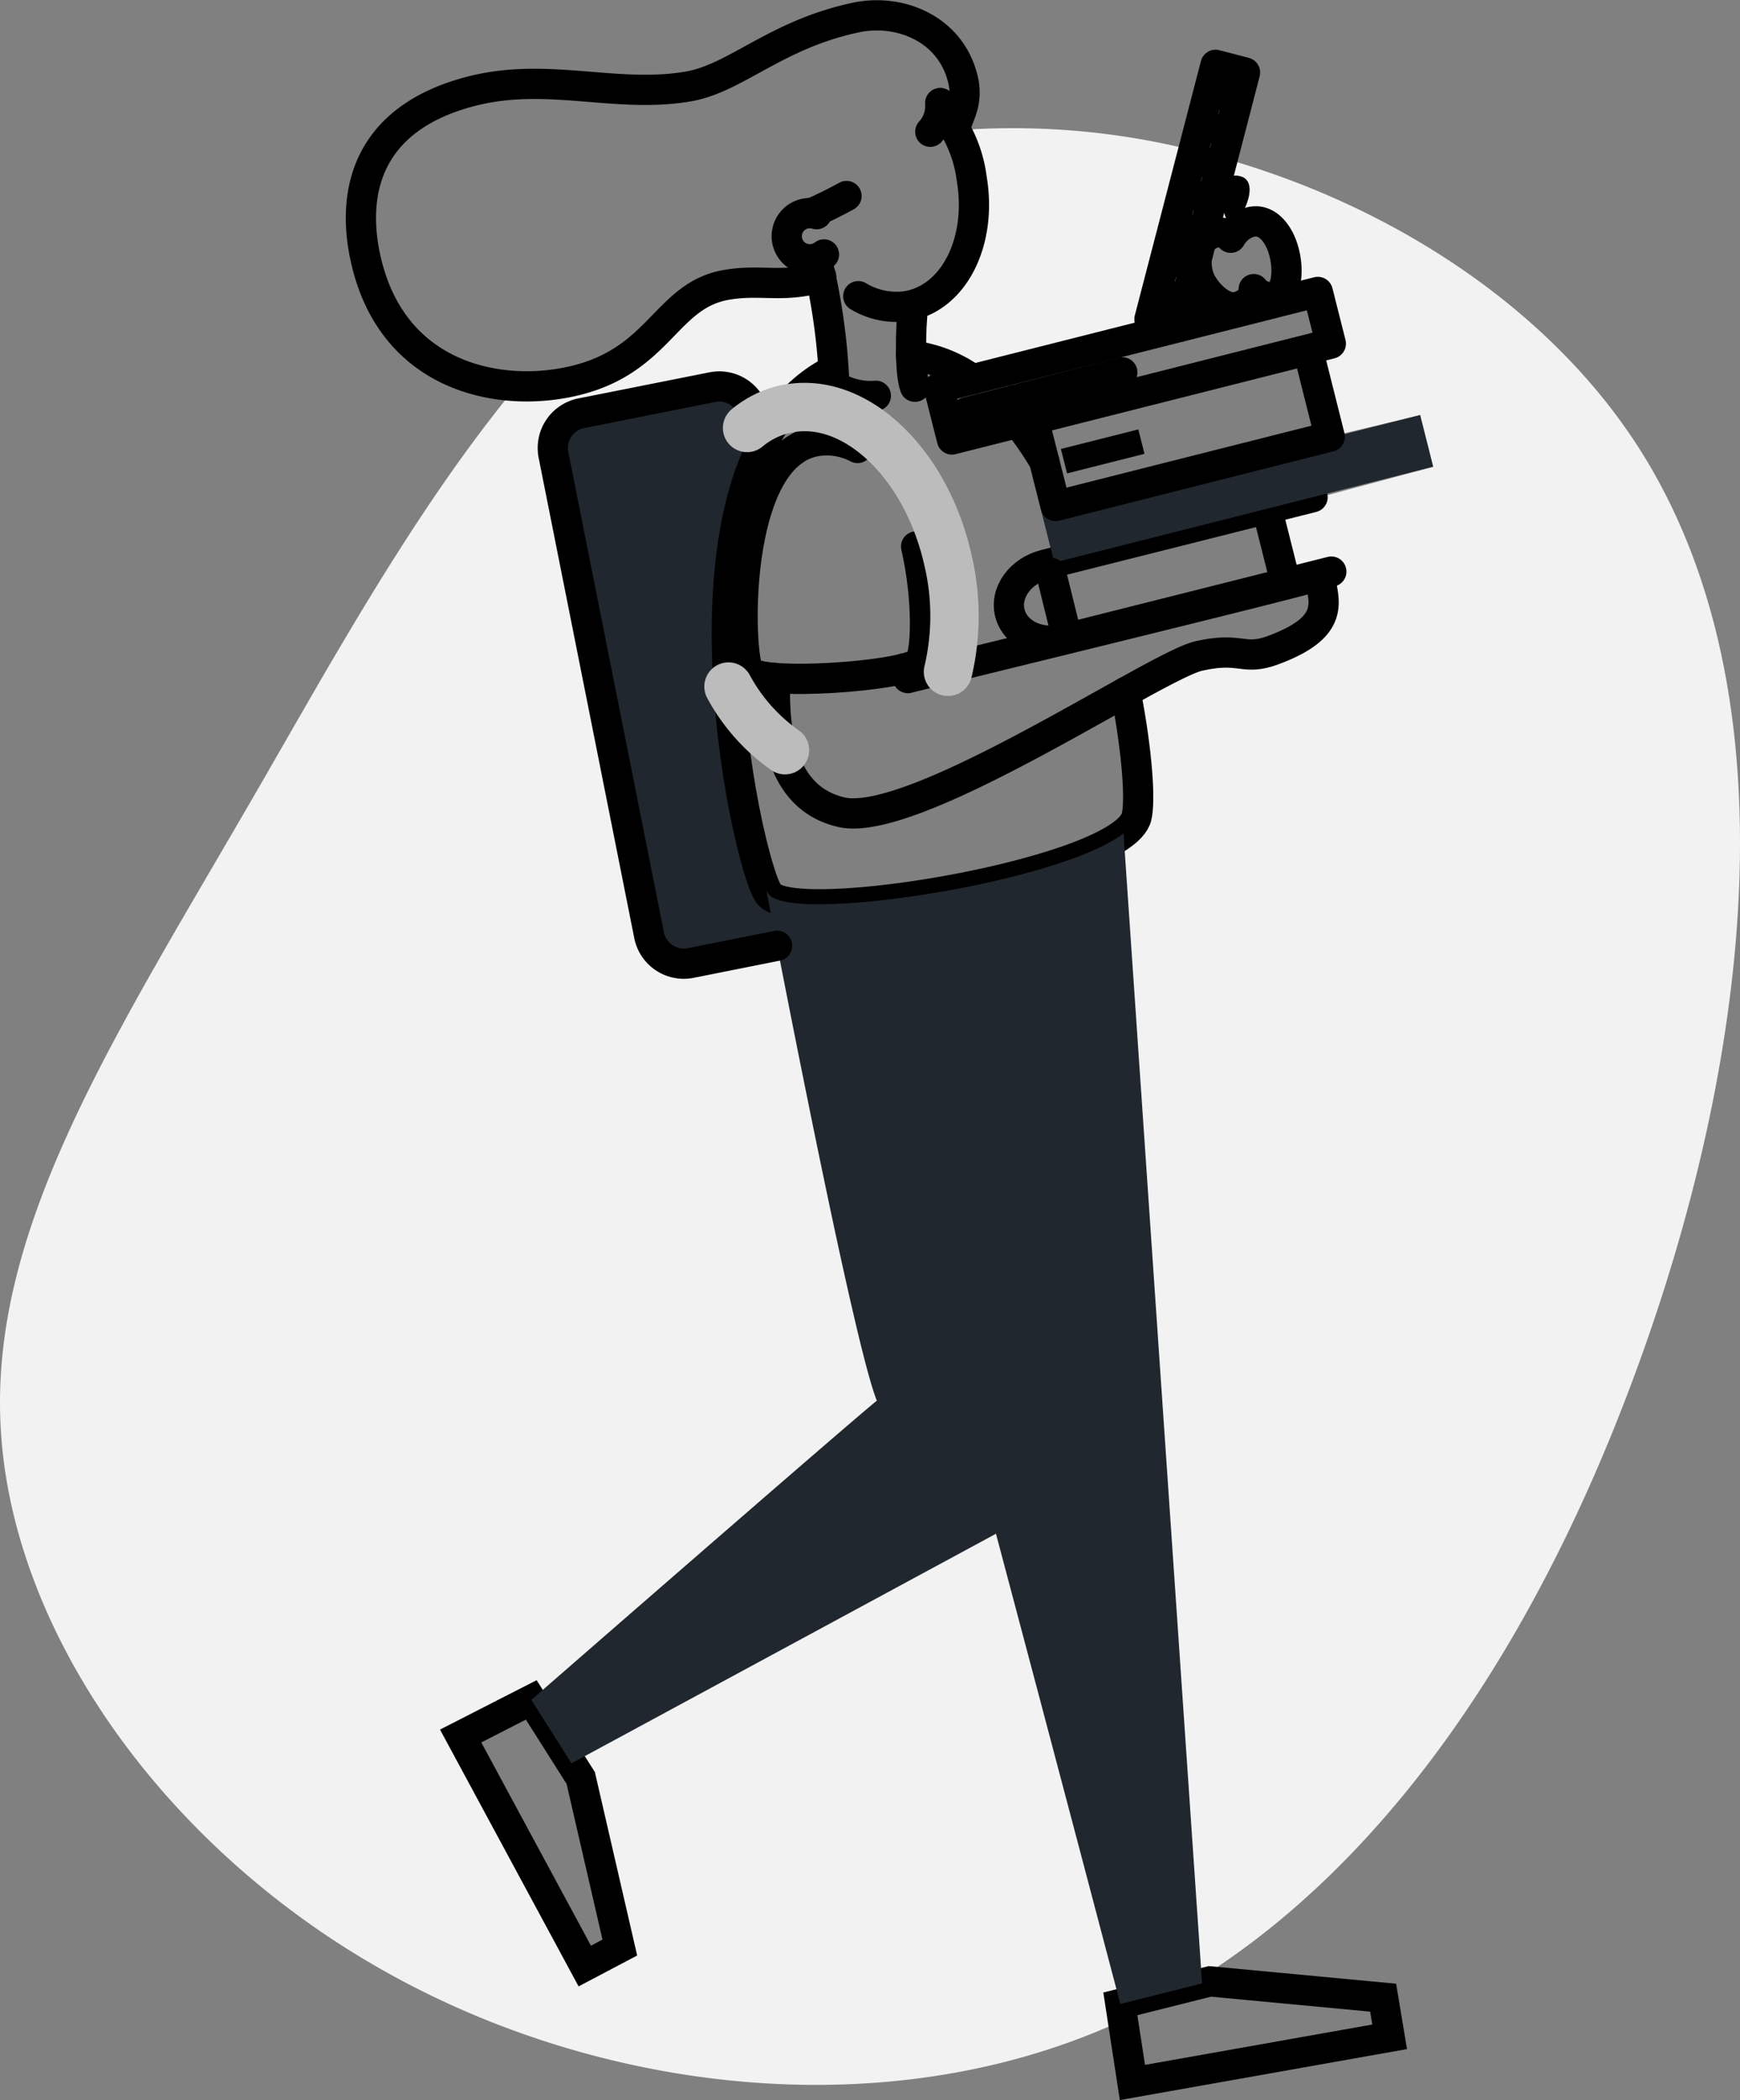 <svg xmlns="http://www.w3.org/2000/svg" width="143.96" height="173.62" viewBox="0 0 143.96 173.62">
    <rect x="0" y="0" width="143.96" height="173.62" fill="#808080" stroke="none"/>
    <defs>
        <style>
            .cls-2{fill:#21272f}.cls-2,.cls-3,.cls-4,.cls-7,.cls-9{fill-rule:evenodd}.cls-3,.cls-4,.cls-6,.cls-8,.cls-9{fill:none;stroke-linecap:round}.cls-3,.cls-4,.cls-6,.cls-8{stroke:#000;stroke-width:2.5px}.cls-3,.cls-8{stroke-miterlimit:10}.cls-4,.cls-6,.cls-9{stroke-linejoin:round}.cls-9{stroke:#bcbcbc;stroke-width:4px}
        </style>
    </defs>
    <g id="Layer_2" transform="translate(0.003 0.022)">
        <g id="Layer_1" transform="translate(-0.003 1.247)">
            <path id="Path_190" fill="#f2f2f2" d="M135.4 79.222c-7.476-11.471-20.4-19.775-34.226-23.672l-1.823 7.011a1.488 1.488 0 0 1 .7-.669 1.424 1.424 0 0 1 1.767.243 2.775 2.775 0 0 1 1.454-1.24c1.46-.514 2.45.836 2.849 2.037.642 1.931.218 3.692-.4 3.955a1.657 1.657 0 0 1-1.994-.5c-.043.527-.119.965-1.079 1.382-1.438.624-3.027-1.258-3.4-2.229A3.971 3.971 0 0 1 99 63.945l-1.438 5.56-2.462-.629 3.63-13.959a61.619 61.619 0 0 0-19.834-1.64 12.66 12.66 0 0 1 1.4 4.187c.9 5.328-1.591 10.055-5.564 10.556-1.314.165.484.049.706.049l-.158 4.009c.958-.3 4.153.786 5.177 1.769 7.1-1.339 28.565-7.221 28.565-7.221L110.1 70.9c-.608.155-1.895.539-1.895.539s1.977 7.191 1.808 7.153l7.473-1.785 1.079 4.273-11.685 3.129-2.157.573 1.546 6.146-17.413 4.353.031.072c8.884-2.182 18.962-4.674 20.168-5.07.4 2.168 1.379 4.21-3.743 6.134-2.6.976-2.657-.3-6.236.507a36.307 36.307 0 0 0-6.051 2.982c.965 4.969 1.231 8.989.9 10.326-1.1 4.305-25.065 8.57-29.748 6.8l.12 3.64-7.147 1.428a2.927 2.927 0 0 1-3.444-2.3L45.8 80.094a2.927 2.927 0 0 1 2.3-3.444l10.846-2.157a2.928 2.928 0 0 1 3.435 2.294l.539 2.722a13.276 13.276 0 0 1 5.92-6.236 54.807 54.807 0 0 0-1.01-7.753 6.182 6.182 0 0 1-1.134.345c-2.555.482-4.178-.07-6.686.36-5.363.933-5.506 6.966-14.063 8.224a17.056 17.056 0 0 1-3.371.156c-8.289 10.1-15 22.315-21.308 33.229C9.5 128.186-.979 144.02.069 160.75c1.007 16.765 13.5 34.377 31.516 44.572 17.977 10.2 41.469 12.978 60.491 4.554q.412-.18.82-.37l-.207-1.345 5.273-1.321c16.192-9.6 28.722-27.685 37.157-50.361 9.469-25.39 13.781-56.502.281-77.257zm-33.534-17.977c-.7-.59-1.571-4.413.473-4.234 2.105.18.523 3.523-.473 4.235zm-53.489 143.78l-10.268-19.018 5.846-2.99 4.093 6.452 3.236 14.022z" transform="translate(0.003 -43.753)"/>
            <path id="Path_191" d="M272.25 213.846c-1.532-2.139-6.578-24.665-.663-36.88l-.545-2.725a2.928 2.928 0 0 0-3.444-2.3l-10.846 2.159a2.927 2.927 0 0 0-2.3 3.444l7.91 39.706a2.927 2.927 0 0 0 3.444 2.3l7.146-1.424-.128-3.881a1.345 1.345 0 0 1-.574-.399z" class="cls-2" transform="translate(-208.661 -141.208)"/>
            <path id="Path_192" d="M367.48 191.013c.964 4.967 1.231 8.989.9 10.324-1.176 4.62-28.436 9.168-30.435 6.371-1.884-2.632-9.093-36.134 5.352-43.308" class="cls-3" transform="translate(-274.347 -135.07)"/>
            <path id="Path_193" d="M468.47 188.63a28.518 28.518 0 0 1 2.179 3.177" class="cls-3" transform="translate(-384.253 -154.944)"/>
            <path id="Path_194" d="M419.31 157.67a11.022 11.022 0 0 1 5.084 1.967" class="cls-3" transform="translate(-343.93 -129.55)"/>
            <path id="Path_195" d="M419.591 141.956c-.446-1.179-.36-4.936-.155-6.6" class="cls-4" transform="translate(-343.896 -111.25)"/>
            <path id="Path_196" d="M376.1 114.25a52.116 52.116 0 0 1 1.417 10.29 5.538 5.538 0 0 0 3.435.847" class="cls-4" transform="translate(-308.488 -93.935)"/>
            <path id="Path_198" d="M529 45.033L534.472 24l2.438.636-5.467 21.034z" class="cls-4" transform="translate(-433.901 -19.91)"/>
            <path id="Path_199" d="M537.29 129.94l1.4.36" class="cls-6" transform="translate(-440.701 -106.805)"/>
            <path id="Path_200" d="M541.29 114.56l1.4.36" class="cls-6" transform="translate(-443.982 -94.19)"/>
            <path id="Path_201" d="M545.29 99.18l1.4.36" class="cls-6" transform="translate(-447.263 -81.575)"/>
            <path id="Path_202" d="M549.29 83.8l1.4.36" class="cls-6" transform="translate(-450.543 -68.959)"/>
            <path id="Path_203" d="M553.29 68.42l1.4.36" class="cls-6" transform="translate(-453.824 -56.344)"/>
            <path id="Path_204" d="M557.29 53l1.4.36" class="cls-6" transform="translate(-457.105 -43.696)"/>
            <path id="Path_205" d="M561.29 37.66l1.4.36" class="cls-6" transform="translate(-460.386 -31.114)"/>
            <path id="Path_206" d="M554.95 96.1c1.46-.514 2.45.836 2.849 2.037.642 1.931.218 3.692-.4 3.955a1.658 1.658 0 0 1-1.994-.505c-.043.527-.119.965-1.079 1.382-1.438.624-3.027-1.258-3.4-2.229-.5-1.276-.264-3.182.809-3.642a1.424 1.424 0 0 1 1.767.243 2.729 2.729 0 0 1 1.448-1.241z" class="cls-4" transform="translate(-451.679 -78.954)"/>
            <path id="Path_207" d="M563.488 74.972c2.112.18.523 3.522-.473 4.234-.703-.59-1.571-4.414.473-4.234z" class="cls-7" transform="translate(-461.146 -61.713)"/>
            <path id="Path_208" d="M356.649 267.351c-.128 3.849.21 9.873 5.478 11.092 6.064 1.4 25.995-12.108 29.574-12.913s3.646.464 6.234-.516c5.123-1.924 4.147-3.968 3.743-6.134-2.166.7-33.008 8.2-34.049 8.476a6.809 6.809 0 0 1-.313-.8" class="cls-4" transform="translate(-292.517 -212.565)"/>
            <path id="Path_209" d="M365 197.578a4.521 4.521 0 0 1 2.475-.87 5.427 5.427 0 0 1 2.858.622" class="cls-3" transform="translate(-299.383 -161.562)"/>
            <path id="Path_210" d="M356.109 209.484c1.025 4.442.859 9.023.236 9.593-1.258 1.158-13.2 2-14.094.685-.784-1.151-1.284-14.583 3.678-18.171" class="cls-3" transform="translate(-280.315 -165.574)"/>
            <path id="Path_211" d="M489.429 222.87l-22.144 5.573c-2.03.511-3.329 2.3-2.9 4s2.42 2.659 4.451 2.146l22.144-5.573" class="cls-4" transform="translate(-380.832 -183.029)"/>
            <path id="Path_212" d="M584.676 234.456l-1.546-6.146" class="cls-4" transform="translate(-478.3 -187.491)"/>
            <path id="Path_213" d="M479.19 192.974l31.352-7.924 1.079 4.273-31.35 7.926z" class="cls-2" transform="translate(-393.045 -152.008)"/>
            <path id="Path_214" d="M476.6 164.378l-.874-3.452 22.7-5.736 1.8 7.157-22.689 5.733-.935-3.7" class="cls-4" transform="translate(-390.207 -127.516)"/>
            <path id="Path_215" d="M432.09 136.366l31.352-7.926 1.079 4.275-31.348 7.924z" class="cls-4" transform="translate(-354.413 -105.574)"/>
            <path id="Path_216" d="M483.71 257.66l1.122 4.53" class="cls-8" transform="translate(-396.753 -211.565)"/>
            <path id="Path_217" d="M488.25 193.278l6.405-1.618.511 2.019-6.405 1.618z" class="cls-7" transform="translate(-400.477 -157.429)"/>
            <path id="Path_218" d="M444.63 168.73l12.922-3.31" class="cls-8" transform="translate(-364.698 -135.907)"/>
            <path id="Path_219" d="M212 778.944l10.27 19.018 2.9-1.528-3.236-14.022-4.093-6.452z" class="cls-3" transform="translate(-173.888 -636.69)"/>
            <path id="Path_220" d="M516.609 913.758l21.281-3.775-.539-3.236-14.329-1.347-7.412 1.857z" class="cls-3" transform="translate(-422.918 -742.86)"/>
            <path id="Path_221" d="M215.262 10.479c.581-1.471.917-2.123.73-3.558-.813-4.41-5.145-6.314-8.987-5.485-6.666 1.438-9.887 5.034-13.867 5.7-6.04 1.01-11.667-1.258-18.008.413-8.591 2.265-9.869 8.4-8.618 13.905 2.069 9.105 9.9 11.146 15.775 10.286 8.557-1.258 8.7-7.291 14.069-8.214 2.508-.43 4.135.12 6.686-.36a6.254 6.254 0 0 0 1.136-.347" class="cls-4" transform="translate(-136.242 -1.247)"/>
            <path id="Path_222" d="M401.909 44.74a11.032 11.032 0 0 1 2.477 5.688c.9 5.328-1.591 10.055-5.562 10.556a6.1 6.1 0 0 1-3.824-.845" class="cls-4" transform="translate(-323.99 -36.921)"/>
            <path id="Path_223" d="M376.466 84.33c-1.019.561-2.012 1.044-2.876 1.417" class="cls-4" transform="translate(-306.429 -69.394)"/>
            <path id="Path_224" d="M428.962 41.56a3.169 3.169 0 0 1-.822 2.377" class="cls-4" transform="translate(-351.173 -34.313)"/>
            <path id="Path_225" d="M365.148 95.6a1.909 1.909 0 1 1-1.181-3.416 1.95 1.95 0 0 1 .573.086" class="cls-4" transform="translate(-296.976 -75.833)"/>
            <path id="Path_226" d="M404.37 377.45c-3.935 3.056-17.407 5.753-24.7 5.86 3.511 11.414 24.438 90.917 24.438 90.917l6.763-1.7z" class="cls-2" transform="translate(-311.416 -309.82)"/>
            <path id="Path_227" d="M264.176 403.793a2.638 2.638 0 0 1-.191-.333c1.361 7.085 7.282 37.63 9.148 42.223-2.8 2.276-28.583 24.736-28.583 24.736l3.317 5.249 36.853-19.917-6.265-52.133c-6.794 1.182-13.33 1.489-14.279.175z" class="cls-2" transform="translate(-200.587 -331.154)"/>
            <path id="Path_228" d="M272.961 218.163l-7.146 1.424a2.927 2.927 0 0 1-3.444-2.3l-7.91-39.706a2.927 2.927 0 0 1 2.3-3.444l10.846-2.157a2.928 2.928 0 0 1 3.443 2.294l.54 2.726" class="cls-4" transform="translate(-208.669 -141.241)"/>
            <path id="Path_229" d="M343.82 183.848a7.55 7.55 0 0 1 3.186-1.568" class="cls-9" transform="translate(-282.011 -149.736)"/>
            <path id="Path_230" d="M339.944 315.192a15.353 15.353 0 0 1-4.674-5.262" class="cls-9" transform="translate(-274.998 -254.438)"/>
            <path id="Path_231" d="M361.54 181.544c5.634-1.237 11.66 4.4 13.461 12.6a20 20 0 0 1-.025 9.12" class="cls-9" transform="translate(-296.545 -148.992)"/>
        </g>
    </g>
</svg>
